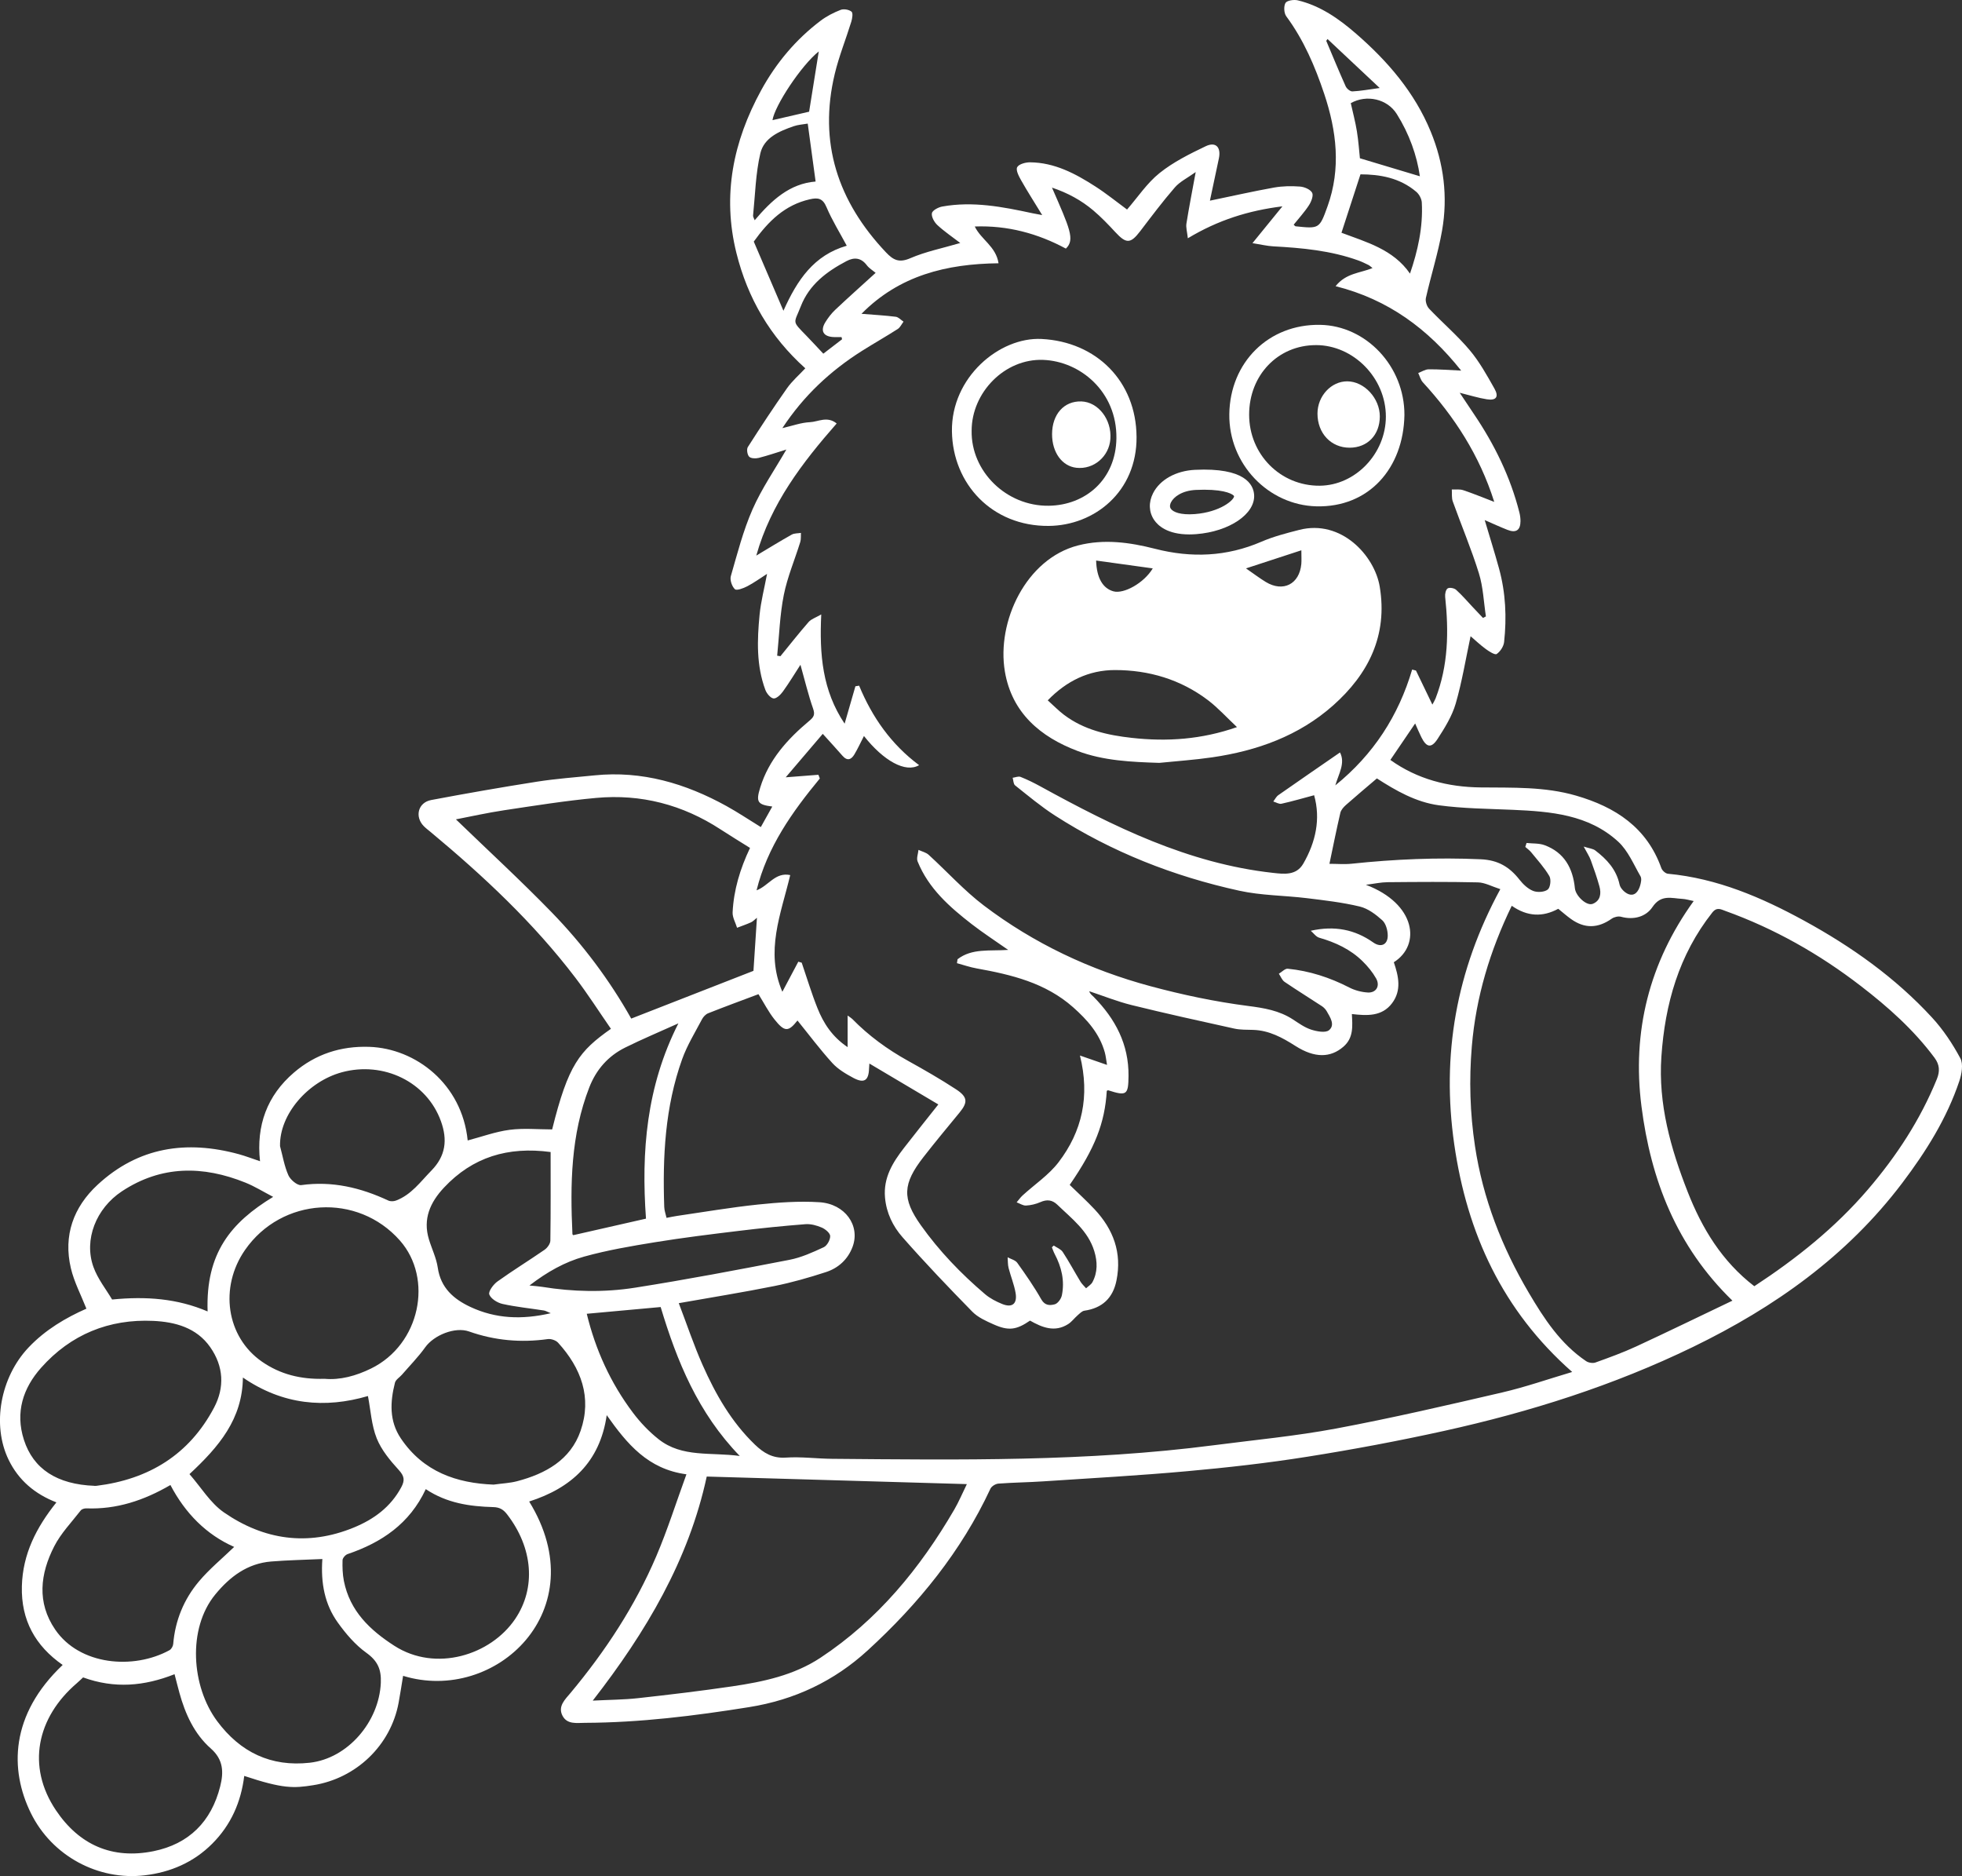 <?xml version="1.0" encoding="UTF-8"?>
<svg id="Ebene_2" data-name="Ebene 2" xmlns="http://www.w3.org/2000/svg" viewBox="0 0 975.77 932.88">
  <rect x="0" y="0" width="975.77" height="932.88" fill="#333333" stroke="none"/>
  <defs>
    <style>
      .cls-1 {
        fill: #fff;
      }
    </style>
  </defs>
  <g id="Ebene_1-2" data-name="Ebene 1">
    <g>
      <path class="cls-1" d="M378.38,411.26c1.81-3.24,3.72-6.65,5.7-10.21-7.39-.93-8.2-2.3-6.01-9.41,4.27-13.88,13.57-24.11,24.36-33.16,2.22-1.86,3.03-3.03,1.96-6.08-2.42-6.93-4.13-14.12-6.3-21.84-2.9,4.48-5.66,9.05-8.77,13.36-1.11,1.54-3.23,3.56-4.62,3.38-1.54-.21-3.39-2.46-4.05-4.21-4.53-12.14-4.11-24.78-2.89-37.35,.65-6.66,2.38-13.22,3.72-20.38-3.51,2.24-6.57,4.47-9.89,6.19-1.89,.98-5.22,2.24-6.1,1.43-1.48-1.37-2.57-4.59-2.02-6.51,3.23-11.19,6.13-22.61,10.8-33.22,4.54-10.32,11.07-19.76,16.81-29.72-4.41,1.37-9.04,2.96-13.77,4.17-1.5,.38-3.87,.29-4.74-.62-.93-.98-1.34-3.69-.64-4.8,6.3-9.87,12.73-19.65,19.47-29.22,2.55-3.61,6-6.59,9.1-9.92-17.52-15.7-28.67-34.87-34.26-57.34-7.13-28.67-1.62-55.46,12.31-80.91,7.43-13.57,17.2-25.23,29.56-34.58,2.99-2.26,6.47-4.04,9.97-5.4,1.54-.6,4.16-.14,5.41,.89,.81,.67,.38,3.37-.11,4.98-2.66,8.64-6.09,17.08-8.2,25.84-8.26,34.32,1.53,63.61,25.45,88.87,3.68,3.89,6.55,5.3,12.08,2.91,7.63-3.3,15.98-4.96,24.86-7.57-3.96-3.04-7.91-5.7-11.37-8.9-1.54-1.43-3.05-4.11-2.74-5.91,.24-1.4,3.2-2.97,5.16-3.32,15.19-2.73,30.02,.13,44.8,3.32,1.09,.24,2.19,.41,4.9,.93-3.98-6.51-7.39-11.83-10.49-17.31-1.13-2-2.71-5.01-1.96-6.48,.78-1.53,4.12-2.46,6.34-2.45,12.23,.08,22.61,5.61,32.54,12,5.54,3.56,10.68,7.75,15.77,11.48,5.33-6.13,9.94-13.16,16.18-18.15,6.84-5.48,14.97-9.52,22.94-13.33,5.04-2.41,7.73,.53,6.54,6.11-1.5,7.04-2.99,14.08-4.45,20.96,11.06-2.29,21.43-4.64,31.88-6.52,4.21-.75,8.64-.82,12.91-.5,2.17,.16,5.11,1.39,6.04,3.06,.77,1.39-.41,4.44-1.56,6.21-2.23,3.44-5.05,6.49-7.61,9.69,.53,.46,.72,.78,.95,.8,11.76,1.23,11.87,1.26,15.89-9.93,6.76-18.82,4.51-37.47-1.64-55.89-4.57-13.67-10.21-26.86-18.88-38.6-1.16-1.57-1.35-5.01-.39-6.64,.73-1.24,4.17-1.76,6.1-1.3,11.26,2.68,20.57,9.25,29.05,16.63,15.65,13.6,29.06,29.13,37.08,48.65,6.52,15.86,8.58,32.37,5.64,49.18-1.98,11.29-5.51,22.3-8.04,33.5-.37,1.62,.42,4.14,1.59,5.37,6.63,6.98,14.02,13.29,20.2,20.63,4.84,5.75,8.57,12.5,12.29,19.09,2.33,4.12,.88,6.05-3.72,5.34-4.2-.64-8.3-1.96-13.55-3.25,2.74,4.11,4.94,7.42,7.16,10.72,10.14,15.03,18.04,31.1,22.51,48.75,.36,1.42,.57,2.93,.56,4.39-.02,4.48-2.23,5.98-6.45,4.32-3.68-1.44-7.27-3.11-11.34-4.87,2.46,8.3,4.96,16.18,7.14,24.15,3.28,11.98,3.84,24.23,2.5,36.51-.24,2.16-1.9,4.71-3.69,5.93-.86,.59-3.74-1.25-5.37-2.44-2.78-2.03-5.3-4.43-7.61-6.4-2.4,11.21-4.23,22.56-7.41,33.52-1.8,6.19-5.41,12.01-8.97,17.5-3.12,4.82-5.56,4.33-8.11-.81-1.09-2.19-2.02-4.47-3.08-6.84-4.14,6.1-8.2,12.06-12.33,18.14,13.34,9.56,28.61,13.5,44.9,13.67,15.93,.17,31.86-.44,47.43,4.07,19.59,5.68,35.22,15.82,42.44,36.05,.43,1.2,2.05,2.69,3.24,2.8,24.51,2.29,46.57,11.75,67.79,23.35,23.56,12.88,45.36,28.33,63.62,48.19,5.52,6,10.19,13.02,14.04,20.21,1.55,2.89,.69,7.8-.48,11.31-6.25,18.67-16.63,35.15-28.42,50.74-27.48,36.32-63.48,61.8-104.03,81.49-39.51,19.18-81.09,32.34-123.85,41.77-22.53,4.97-45.25,9.23-68.04,12.84-19.76,3.14-39.69,5.38-59.63,7.18-23.81,2.16-47.69,3.47-71.55,5.05-7.46,.5-14.95,.57-22.41,1.13-1.4,.11-3.37,1.3-3.94,2.52-14.54,31.21-35.84,57.32-61.01,80.37-16.72,15.31-36.35,24.63-59.02,28.25-27.07,4.33-54.16,7.7-81.6,7.81-4.11,.02-8.87,.91-11.19-3.5-2.49-4.75,1.34-8.19,4.01-11.4,17.28-20.72,32-43.08,42.6-67.91,5.6-13.11,9.9-26.76,15.01-40.77-19.16-2.54-29.55-15.13-39.64-29.41-3.39,23.44-17.7,36.26-38.57,42.94,33.31,54.06-16.91,100.78-62.7,86.68-.75,4.53-1.42,8.98-2.23,13.39-3.93,21.21-21.1,37.61-42.46,40.99-9.73,1.54-15,1.82-34.32-4.61-1.59,12.99-6.6,24.38-15.91,33.7-9.29,9.3-20.77,14.21-33.55,15.72-23.16,2.74-46.18-9.62-56.65-30.92-10.65-21.65-10.29-48.96,15.81-73.68-13.59-9.49-20.72-22.21-20.29-39.12,.41-16.06,7.21-29.27,17.18-41.72-10.68-4.13-18.82-10.97-23.78-21.2-8.45-17.43-4.03-41.09,9.91-55.81,8.4-8.87,18.59-14.81,28.78-19.31-2.67-6.8-6.11-13.26-7.73-20.15-3.82-16.23,1.28-30.33,13.28-41.45,20.29-18.8,44.24-22.33,70.3-15.2,3.32,.91,6.54,2.16,10.5,3.49-1.96-17.8,3.55-32.68,16.87-44.09,10.68-9.15,23.28-13.28,37.54-12.79,22.99,.8,46.05,18.42,48.87,46.55,6.92-1.82,13.77-4.36,20.84-5.29,6.97-.91,14.16-.2,21.17-.2,8.01-32.3,13.59-39,29.23-50.03-5.87-8.47-11.44-17.21-17.7-25.42-20.79-27.3-45.69-50.57-71.97-72.44-1.15-.96-2.37-1.86-3.41-2.92-4.62-4.72-2.84-11.75,3.68-12.98,17.5-3.3,35.06-6.37,52.65-9.13,9.47-1.48,19.07-2.17,28.62-3.14,23.59-2.39,45.19,4,65.59,15.26,5.74,3.17,11.2,6.84,17.09,10.46Zm18.67,66.95c.56,.16,1.11,.33,1.67,.49,2.59,7.56,4.88,15.24,7.85,22.64,2.98,7.45,7.25,14.14,14.98,19.35v-15.72c1.31,.96,1.87,1.27,2.3,1.7,8.18,8.36,17.51,15.15,27.74,20.82,8.08,4.49,16.13,9.1,23.86,14.16,5.88,3.85,5.94,6.49,1.74,11.6-6.02,7.32-12.08,14.6-17.9,22.07-10.41,13.35-10.74,20.67-1.31,33.94,9.1,12.81,19.95,24.08,31.9,34.25,2.46,2.1,5.52,3.67,8.54,4.9,4.98,2.02,7.6-.09,6.66-5.54-.73-4.19-2.41-8.2-3.47-12.34-.44-1.71-.33-3.57-.48-5.35,1.63,.9,3.82,1.4,4.8,2.77,4.22,5.9,8.39,11.88,11.95,18.18,1.83,3.23,4.45,3.04,6.72,2.42,1.5-.41,3.15-2.73,3.5-4.45,1.48-7.23-.16-14.08-3.58-20.55-.56-1.06-.93-2.22-1.39-3.34,.32-.29,.63-.57,.95-.86,1.52,1.05,3.53,1.78,4.47,3.22,3.12,4.76,5.81,9.8,8.76,14.67,.75,1.24,1.87,2.25,2.83,3.36,1.08-1.01,2.52-1.83,3.18-3.07,2.63-4.95,2.5-10.15,.9-15.41-3.09-10.11-11.23-16.17-18.36-23.06-2.56-2.47-5.21-2.73-8.45-1.3-2.22,.97-4.73,1.58-7.14,1.7-1.52,.08-3.1-1.03-4.66-1.6,.99-1.16,1.87-2.44,2.99-3.46,5.98-5.47,13-10.13,17.84-16.46,11.71-15.3,15.71-32.79,10.65-53.08,4.83,1.68,8.82,3.06,13.47,4.67-.43-2.47-.6-4.43-1.12-6.28-2.61-9.31-8.68-16.12-15.75-22.39-13.75-12.17-30.65-16.2-48-19.32-3.31-.59-6.52-1.72-9.77-2.6,.1-.65,.2-1.31,.3-1.96,7.18-5.54,15.98-4,25.18-4.64-6.58-4.62-12.51-8.46-18.08-12.77-11.07-8.58-21.55-17.8-26.97-31.23-.64-1.59,.26-3.8,.44-5.73,1.71,.8,3.75,1.24,5.08,2.46,9.2,8.38,17.61,17.76,27.47,25.23,24.88,18.85,52.81,32.02,82.9,40.11,15.87,4.27,32.09,7.69,48.38,9.79,8.12,1.04,15.57,2.28,22.41,6.73,2.9,1.89,5.82,4.01,9.05,5.05,2.81,.91,7.13,1.73,8.88,.29,3.16-2.61,.59-6.38-1.12-9.4-.56-.98-1.44-1.9-2.38-2.53-6.18-4.06-12.48-7.94-18.59-12.1-1.28-.87-1.92-2.67-2.85-4.05,1.48-.87,3.06-2.62,4.44-2.49,10.78,1.07,20.92,4.37,30.58,9.34,2.76,1.42,6.04,2.28,9.14,2.48,4.22,.27,6.33-3.24,4.19-7.02-1.77-3.12-4.15-6.01-6.72-8.53-6.03-5.92-13.47-9.37-21.55-11.69-1.61-.46-2.82-2.27-4.22-3.46,11.87-2.65,21.94-.63,31.08,5.82,3.82,2.7,7.27,1.12,7.21-3.52-.03-2.58-.95-5.93-2.73-7.53-3.21-2.9-7.11-5.83-11.18-6.81-8.62-2.07-17.52-3.09-26.35-4.17-11.18-1.36-22.63-1.3-33.56-3.7-32.64-7.15-63.46-19.25-91.67-37.38-6.95-4.47-13.34-9.84-19.83-14.99-.87-.69-.84-2.5-1.22-3.79,1.32-.18,2.84-.86,3.92-.44,3.38,1.34,6.67,2.97,9.87,4.72,36.43,20,73.5,38.34,115.61,43,5.49,.61,11.67,1.44,15.14-4.58,6.22-10.79,8.69-22.26,5.39-34.02-5.53,1.48-10.84,3.03-16.24,4.23-1.21,.27-2.7-.71-4.07-1.11,.83-1.07,1.45-2.42,2.51-3.16,10.08-7.06,20.23-14.02,30.67-21.23,2.75,5.34-.64,10.53-2.33,16.37,19-15.4,31.4-34.57,38.21-57.59,.63,.17,1.27,.33,1.9,.5,2.65,5.51,5.31,11.02,8.16,16.93,.73-1.39,1.25-2.2,1.59-3.07,6.34-16.38,6.6-33.32,4.77-50.48-.15-1.41,.26-3.54,1.21-4.21,.86-.61,3.26-.19,4.2,.65,2.96,2.65,5.55,5.71,8.29,8.61,1.7,1.8,3.41,3.61,5.11,5.41,.48-.25,.97-.51,1.45-.76-1.1-7.16-1.35-14.59-3.48-21.43-3.75-12.09-8.71-23.8-12.99-35.73-.65-1.81-.35-3.96-.49-5.95,1.89,.08,3.92-.25,5.65,.33,5.05,1.68,9.97,3.73,15.46,5.83-7.34-23.21-19.78-42.31-35.5-59.45-1.12-1.22-1.56-3.07-2.31-4.63,1.73-.65,3.46-1.82,5.21-1.84,5.09-.05,10.18,.37,16.15,.64-16.49-20.74-36.32-35.42-62.46-41.98,5.2-6.56,12.24-6.48,18.37-9.01-.98-.75-1.45-1.25-2.03-1.53-1.64-.8-3.28-1.61-4.99-2.23-13.7-4.94-27.99-6.26-42.39-7.04-2.95-.16-5.87-.88-10.3-1.59,5.54-6.81,9.98-12.26,14.9-18.3-16.93,2.11-32.01,6.84-47.04,15.88-.34-3.22-1.02-5.36-.7-7.34,1.29-8.1,2.88-16.15,4.61-25.59-4.13,2.97-7.87,4.76-10.36,7.63-6.07,6.99-11.63,14.42-17.25,21.78-4.79,6.28-6.92,6.35-12.37,.46-3.49-3.77-7.07-7.51-10.98-10.81-5.91-4.98-12.62-8.67-20.52-11.32,8.75,20.1,11.59,25.89,6.91,30.32-14.02-7.54-29.02-11.59-45.31-10.99,3.18,6.6,10.5,9.82,11.83,18.29-25.88,.28-49.36,6.05-68.17,25.13,6.17,.5,11.63,.79,17.04,1.47,1.37,.17,2.59,1.59,3.87,2.43-.95,1.24-1.65,2.87-2.89,3.66-5.85,3.75-11.9,7.17-17.78,10.88-15.61,9.87-28.9,22.16-39.59,38.4,5.06-1.16,9.34-2.76,13.68-2.95,4.16-.18,8.6-3.19,13.33,.64-17.16,19.57-32.72,39.86-39.98,65.69,6.24-3.72,11.87-7.2,17.63-10.43,1.28-.72,3.04-.59,4.58-.85-.1,1.51,.1,3.11-.33,4.52-2.72,8.79-6.4,17.37-8.19,26.34-1.98,9.89-2.27,20.12-3.3,30.2,.54,.08,1.08,.17,1.62,.25,4.66-5.7,9.21-11.5,14.05-17.04,1.26-1.44,3.42-2.09,6.25-3.73-.94,19.98,.57,37.86,11.63,54.32,1.92-6.66,3.64-12.63,5.36-18.59,.62-.1,1.24-.21,1.85-.31,6.5,15.71,15.95,29.2,29.83,39.53-6.77,4-17.74-2.21-27.43-14.5-1.6,3.11-3.01,6.22-4.75,9.14-1.53,2.57-3.5,3.47-5.91,.71-2.98-3.43-6.08-6.77-9.83-10.92-6.11,7.17-11.83,13.88-18.42,21.61,6.62-.51,11.44-.89,16.26-1.26,.23,.62,.47,1.23,.7,1.85-13.72,16.62-26.1,33.97-31.46,55.61,5.95-2.22,9.29-9.17,16.74-7.58-4.62,19.38-12.59,37.96-3.91,58.02,2.87-5.4,5.42-10.22,7.98-15.04Zm-59.46,169.82c4.01,10.5,7.45,20.82,11.84,30.72,6.46,14.58,14.34,28.35,26.01,39.58,4.31,4.14,8.79,6.9,15.36,6.46,7.6-.52,15.29,.53,22.94,.6,63.38,.55,126.78,1.45,189.84-6.74,20.33-2.64,40.8-4.55,60.92-8.32,27.67-5.18,55.13-11.56,82.56-17.93,11.58-2.69,22.87-6.64,34.84-10.19-34.69-30.55-52.29-69.01-58.65-113.16-6.38-44.29,.85-86.3,22.91-126.92-4.22-1.34-7.66-3.29-11.15-3.37-14.98-.35-29.98-.22-44.97-.09-3.26,.03-6.52,.76-10.74,1.29,24.84,9.39,27.54,29.92,13.89,38.51,2.36,6.91,3.96,13.95-.87,20.37-5.04,6.69-12.48,6.25-19.99,5.39,.31,6.02,.92,11.84-4.25,16.28-6.37,5.47-14.17,5.73-23.8-.4-6.53-4.16-13.07-7.74-21-8-3.15-.1-6.39,.02-9.43-.65-17.05-3.75-34.1-7.51-51.05-11.69-7.16-1.77-14.07-4.56-21.09-6.89,.43,1.39,1.43,2.02,2.24,2.84,10.73,10.9,17.46,23.56,17.3,39.29-.09,9.44-.92,10.08-10.07,7.14-.2-.07-.5,.17-.74,.26-.99,16.08-5.88,28.56-18.44,46.77,4.07,3.98,8.38,7.89,12.34,12.11,9.38,10.01,13.72,21.64,10.91,35.47-1.77,8.73-7.08,13.7-15.94,14.98-1.21,.17-2.33,1.39-3.36,2.28-1.62,1.4-2.93,3.24-4.7,4.37-6.7,4.27-12.95,1.69-18.98-1.72-6.76,4.63-10.65,5.21-18.11,1.88-3.74-1.66-7.79-3.46-10.58-6.3-11.85-12.09-23.56-24.35-34.74-37.06-4.76-5.41-8-12.01-8.69-19.65-.9-9.94,3.83-17.51,9.48-24.8,5.54-7.15,11.21-14.21,17.03-21.56-11.66-6.91-22.85-13.55-34.29-20.34-.07,1.13-.14,1.78-.16,2.44-.18,6.02-2.44,7.57-7.81,4.7-3.76-2.01-7.66-4.31-10.48-7.42-6.15-6.77-11.64-14.13-17.31-21.12-4.5,5.69-6.35,5.86-11.47-.58-2.94-3.7-5.12-8.01-7.93-12.51-8.15,3.06-16.62,6.17-25.01,9.49-1.25,.49-2.45,1.79-3.1,3.03-3.43,6.53-7.37,12.9-9.84,19.79-8.53,23.78-9.77,48.57-8.91,73.55,.06,1.76,.73,3.5,1.14,5.37,1.98-.37,3.58-.74,5.2-.97,13.4-1.94,26.76-4.24,40.22-5.65,10.14-1.06,20.45-1.8,30.59-1.16,12.83,.81,20.42,11.66,16.52,22.16-2.31,6.23-7.05,10.57-13.24,12.58-8.42,2.74-16.99,5.2-25.67,6.94-15.51,3.12-31.14,5.62-47.54,8.52Zm414.24-197.61c-10.8,22.3-17.76,45.27-19.84,69.83-1.41,16.7-.91,33.26,1.57,49.68,3.93,26.04,13.4,50.25,26.75,72.88,7.59,12.87,15.77,25.42,28.51,34.01,1.2,.81,3.33,1.16,4.66,.68,6.82-2.45,13.67-4.93,20.24-7.97,15.9-7.36,31.66-15.04,47.87-22.78-27.96-27.16-40.58-60.27-45.23-96.6-4.75-37.11,3.82-71.44,25.96-102.11-2.36-.47-3.96-.99-5.58-1.07-5.34-.27-10.6-2.37-14.9,4.04-3.24,4.84-9.28,6.57-15.63,4.85-1.39-.38-3.45,.11-4.66,.96-6.83,4.82-13.45,5.01-20.26,.14-2.15-1.54-4.13-3.3-6.32-5.07-7.73,4.19-15.32,3.95-23.14-1.5Zm120.63,189.16c21-13.76,40.26-29.14,56.52-48.11,14.21-16.59,26.02-34.61,34.28-54.89,1.58-3.88,1.41-7.16-1.18-10.64-10.33-13.88-23.07-25.22-36.69-35.7-20.58-15.85-42.9-28.51-67.37-37.3-2.19-.79-4.18-2.04-6.45,.83-16.62,21.05-23.53,45.48-25.31,71.7-1.6,23.5,4.6,45.52,13.04,67.07,7.16,18.29,17.09,34.66,33.18,47.04Zm-577.67,206.05c8.35-.43,15.53-.44,22.61-1.23,15.62-1.73,31.23-3.58,46.77-5.87,15.37-2.27,30.59-5.45,43.88-14.22,28.48-18.82,49.5-44.43,66.51-73.62,2.29-3.92,4.05-8.15,6.29-12.72-43.66-1.27-86.47-2.51-129.37-3.76-8.99,41.58-30.12,77.26-56.69,111.42Zm78.23-424c-4.93-3.09-9.87-6.09-14.7-9.24-18.83-12.28-39.53-17.67-61.83-15.63-15.29,1.4-30.49,3.85-45.69,6.12-8.32,1.25-16.56,3.1-24.06,4.54,15.96,15.42,32.23,30.39,47.62,46.22,15.46,15.91,28.76,33.64,39.57,52.85,20.56-8.03,40.76-15.92,60.79-23.74,.56-8.59,1.13-17.24,1.73-26.39-1.16,.91-1.95,1.81-2.94,2.26-2.26,1.02-4.62,1.82-6.94,2.71-.78-2.56-2.34-5.16-2.22-7.68,.55-11.12,3.73-21.65,8.66-32.02Zm-212.71,353.59c-9,.41-17.24,.56-25.44,1.23-11.83,.96-20.54,7.55-27.81,16.4-13.91,16.93-11.92,45.71,.97,63.03,11.48,15.43,26.76,22.79,46.03,20.63,18.86-2.11,34.46-20.3,35.33-39.69,.3-6.75-1.58-10.95-7.21-14.99-5.51-3.95-10.19-9.45-14.19-15.03-6.46-9.01-8.53-19.54-7.67-31.59Zm1.09-89.62c7.76,.72,15.65-1.44,23.16-5.12,24.45-11.98,31.01-44.71,14.34-63.62-21.06-23.89-58.81-21.52-77,4.62-12.98,18.66-9.33,43.29,8.34,55.57,9.13,6.35,19.39,8.91,31.15,8.55Zm-114.31,53.23c-.45,0,.22,.07,.88-.01,26-3.2,46.12-15.47,58.5-38.91,5.32-10.08,4.74-20.52-1.92-30.04-6.83-9.76-17.53-12.55-28.32-13.06-22.02-1.03-41.06,6.74-55.78,23.3-9.02,10.15-12.95,22.21-8.55,35.86,4.64,14.39,16.33,22.17,35.2,22.86Zm-5.77,95.26c-.95,.88-2,1.92-3.13,2.89-19.84,17.02-25.14,41.25-10.34,63.23,11.58,17.2,27.99,24.43,48.47,20.29,17.68-3.58,28.79-14.75,33.19-32.24,1.74-6.91,1.69-13.23-4.66-18.82-8.22-7.24-12.7-17.13-15.61-27.65-.85-3.07-1.61-6.16-2.43-9.3-15.14,5.98-29.87,7.26-45.48,1.6Zm204.16-95.87c4.45-.62,8.14-.76,11.63-1.68,14.19-3.72,26.62-10.55,31.64-25.08,5.73-16.56,.27-31.22-11.19-43.8-1.1-1.21-3.52-2.03-5.15-1.8-13.38,1.87-26.38,.71-39.14-3.79-6.98-2.47-17.49,1.85-21.79,7.86-3.44,4.82-7.65,9.09-11.54,13.59-1.18,1.36-3.13,2.5-3.52,4.04-2.41,9.53-2.91,18.99,2.93,27.68,11.23,16.69,27.85,22.27,46.12,22.98Zm-151.24-5.21c5.72,6.51,10.34,14.34,17.13,19.03,19.84,13.7,41.62,16.91,64.47,7.57,10.05-4.11,18.44-10.22,23.73-20.1,1.85-3.45,1.53-5.53-1.26-8.58-4.29-4.7-8.63-9.91-10.95-15.7-2.61-6.52-3-13.94-4.37-21.06-21.28,6.24-42.31,4.46-62.19-9.2-.22,20.66-11.91,34.39-26.57,48.03Zm-9.49,5.41c-13.17,7.67-26.78,12.18-41.79,11.61-.94-.04-2.28,.35-2.81,1.03-4.55,5.86-9.87,11.36-13.2,17.87-6.95,13.6-8.74,27.85,.49,41.36,12.18,17.83,38.95,20.05,56.85,10.26,.92-.5,1.76-1.97,1.85-3.06,.98-11.73,5.3-22.23,12.77-31.11,5.21-6.19,11.57-11.4,17.55-17.18-13.9-6.12-24.38-16.8-31.71-30.79Zm127,2.04c-8.03,17.24-21.98,26.56-38.89,32.31-1.09,.37-2.47,1.95-2.5,3.01-.1,3.44,0,6.96,.66,10.33,2.96,14.92,12.9,24.41,25.13,32.27,20.54,13.21,47.88,4.68,60.06-13.35,10.47-15.5,8.85-35.36-4.02-52.03-1.85-2.39-3.68-3.51-6.85-3.6-11.62-.33-23.02-1.89-33.6-8.94Zm449.43-310.93c3.78,0,7.46,.33,11.07-.05,21.35-2.26,42.7-3.17,64.2-2.21,8.64,.39,14.3,3.84,19.27,10.18,1.78,2.27,4.17,4.54,6.77,5.56,2.11,.83,5.61,.62,7.26-.69,1.31-1.03,1.76-5.03,.8-6.67-2.48-4.26-5.91-7.99-9.05-11.86-.82-1.01-1.94-1.78-2.92-2.66,.21-.65,.42-1.31,.63-1.96,3.01,.33,6.23,.08,8.98,1.1,9.78,3.63,14.05,11.42,15.05,21.39,.39,3.9,5.85,8.96,8.85,7.78,3.93-1.55,4.34-5.18,3.33-8.78-1.22-4.38-2.72-8.69-4.29-12.97-.69-1.89-1.86-3.61-3.51-6.73,2.87,.92,4.59,1.04,5.74,1.91,5.76,4.39,10.5,9.46,12.11,17,.4,1.86,2.58,4.05,4.44,4.74,3.1,1.14,4.89-1.36,5.72-4.06,.47-1.52,.93-3.62,.25-4.8-3.43-5.94-6.22-12.77-11.11-17.25-14.74-13.5-33.6-14.99-52.47-15.82-12.24-.53-24.57-.62-36.68-2.25-11.48-1.54-21.61-7.41-30.85-13.36-5.34,4.56-10.43,8.81-15.39,13.2-1.18,1.05-2.45,2.47-2.79,3.93-1.94,8.32-3.61,16.71-5.42,25.32ZM139.26,569.88c1.32,4.87,2.14,9.97,4.17,14.53,.99,2.23,4.45,5.15,6.38,4.88,15.37-2.14,29.55,1.25,43.32,7.68,1.05,.49,2.67,.44,3.8,.01,7.62-2.88,12.16-9.34,17.61-14.91,7.23-7.38,8.03-15.37,4.78-24.47-7.02-19.64-28.57-30.05-49.33-24.41-16.72,4.54-31.06,20.82-30.72,36.69Zm-3.41,25.26c-4.87-2.53-9.15-5.21-13.76-7.07-21.14-8.53-41.87-8.65-61.48,4.31-12.86,8.5-18.98,24.06-14.16,37.57,2.14,6,6.37,11.25,9.3,16.23,17.02-1.68,32.47-.49,47.5,5.93-.99-29.03,11.58-44.18,32.6-56.97Zm201.54-86.28c-9.46,4.27-18.09,7.88-26.44,12.02-8.48,4.21-14.41,10.91-17.89,19.85-9.17,23.59-9.53,48.17-8.37,72.93,.01,.24,.39,.47,.44,.52,12.07-2.74,24.01-5.46,36.14-8.21-2.39-33.23,.17-65.66,16.12-97.11Zm-63.49,144.13c-1.74-.71-2.55-1.22-3.42-1.36-6.86-1.07-13.79-1.75-20.55-3.25-2.54-.56-5.8-2.57-6.59-4.71-.55-1.5,2.04-5.01,4.06-6.46,7.65-5.49,15.69-10.41,23.43-15.77,1.39-.96,2.86-2.99,2.88-4.55,.22-14.7,.13-29.4,.13-44.05-21.21-2.84-38.79,2.5-53.02,17.68-6.85,7.31-10.61,15.56-7.5,25.76,1.43,4.71,3.7,9.28,4.4,14.08,1.46,10.07,7.93,15.63,16.27,19.53,12.49,5.83,25.54,6.43,39.91,3.1Zm94.01,70.99c-20.81-21.48-31.23-47.13-39.34-74.06-12.24,1.11-24.5,2.23-36.75,3.35,4.32,17.87,11.86,34.46,23.01,49.25,3.65,4.84,7.98,9.39,12.73,13.14,11.71,9.25,26.02,6.34,40.35,8.32Zm-104.59-84.77c2.84,.29,4.59,.39,6.3,.67,15.38,2.49,30.9,2.83,46.19,.42,25.71-4.04,51.29-8.91,76.84-13.86,5.88-1.14,11.55-3.73,17.03-6.27,1.66-.77,3.25-3.67,3.2-5.55-.04-1.48-2.41-3.45-4.17-4.21-2.51-1.08-5.46-1.89-8.13-1.69-11.04,.86-22.07,1.98-33.07,3.32-13.94,1.69-27.89,3.4-41.75,5.65-11.83,1.92-23.73,3.95-35.25,7.15-9.56,2.65-18.35,7.57-27.2,14.37ZM421.12,122.19c-3.54-6.63-7.32-12.69-10.07-19.18-1.87-4.43-4.2-4.85-8.35-3.9-12.25,2.79-20.44,10.72-27.82,21.02,4.88,11.37,9.81,22.88,14.75,34.39,6.88-15.36,15.16-27.63,31.49-32.33Zm246.05-6.45c12.2,4.62,25.72,8.19,34.07,20.31,3.82-11.14,6.54-22.99,5.87-35.36-.1-1.84-1.31-4.09-2.73-5.3-8.25-7.04-18.19-8.68-27.77-8.7-3.22,9.92-6.26,19.24-9.45,29.05ZM401.72,61.46c-2.45,.43-4.81,.55-6.96,1.29-7.18,2.47-14.79,5.75-16.61,13.48-2.36,10.04-2.56,20.58-3.62,30.91-.07,.67,.46,1.41,.8,2.38,8.41-9.94,17.37-18.22,30.3-19.25-1.3-9.56-2.56-18.86-3.92-28.82Zm274.61,17.24c10.74,3.22,20.4,6.12,29.82,8.95-1.46-10.3-5.27-21.08-11.5-30.98-4.71-7.49-14.98-9.82-22.86-5.38,1.04,4.7,2.29,9.34,3.05,14.05,.79,4.88,1.11,9.83,1.49,13.35Zm-257.54,89.98l-.27-1.07c-1.27,0-2.55,.04-3.82,0-5.19-.18-6.9-3.05-4.22-7.4,1.37-2.23,3.02-4.38,4.92-6.17,6.44-6.07,13.04-11.95,20.08-18.36-1.42-1.2-3.24-2.27-4.41-3.82-2.84-3.76-6.29-4.02-10.05-2.04-9.84,5.18-18.53,11.65-22.75,22.48-3.45,8.84-4.63,7.01,2.82,14.69,2.77,2.86,5.47,5.8,8.37,8.88,3.38-2.6,6.36-4.89,9.34-7.17Zm-11.6-143.1c-8.7,6.91-21.93,27.02-23.01,34.17,5.94-1.37,12.37-2.86,18.22-4.21,1.58-9.88,3.19-19.95,4.8-29.95Zm253.03-6.19c-.21,.31-.42,.61-.63,.92,3.19,7.55,6.3,15.14,9.66,22.61,.52,1.16,2.23,2.58,3.32,2.53,4.07-.19,8.12-.95,13.6-1.69-9.14-8.58-17.55-16.48-25.96-24.37Z"/>
      <path class="cls-1" d="M576.63,379.34c-13.9-.44-27.82-1.04-40.77-5.94-18.41-6.97-32.64-18.94-36.1-39.5-4.18-24.81,10.5-56.07,36.44-62.7,12.88-3.29,25.62-1.54,38.26,1.69,18.01,4.62,35.59,3.94,52.88-3.52,6-2.59,12.45-4.25,18.81-5.88,20.88-5.37,37.45,12.76,40.03,28.19,4.06,24.22-5.57,43.48-23.2,59.12-17.1,15.16-37.85,22.54-60.15,25.79-8.68,1.27-17.45,1.85-26.18,2.74Zm38.56-17.79c-5.19-4.87-9.45-9.61-14.43-13.39-13.61-10.31-29.37-14.98-46.25-14.98-13.02,0-24.09,5.43-33.43,15.06,2.92,2.62,5.35,5.14,8.12,7.23,9.96,7.51,21.63,10.1,33.73,11.44,17.44,1.93,34.55,.83,52.27-5.36Zm-70.05-82.82c.25,8.74,3.38,13.86,8.62,15.31,5.13,1.42,15.2-4.12,19.55-11.41-9.48-1.31-18.52-2.56-28.17-3.9Zm102.07-5.1c-9.64,3.15-18.21,5.95-27.54,9,3.9,2.69,6.78,4.89,9.86,6.76,8.62,5.22,16.74,1.07,17.66-8.96,.16-1.77,.02-3.58,.02-6.8Z"/>
      <path class="cls-1" d="M565.25,217.22c.19,27.32-20.97,44.1-43.7,44.29-28.16,.23-47.74-20.88-48.12-47.03-.39-26.92,23.69-46.97,44.57-45.93,27.25,1.37,47.07,21.02,47.24,48.67Zm-82.02-3.06c-.37,20.26,17.28,37.6,38.34,37.32,18.31-.24,33.43-13.1,33.66-33.6,.26-23.18-18.03-38.26-36.46-38.93-19.11-.69-35.54,16.21-35.54,35.21Z"/>
      <path class="cls-1" d="M698.47,206.35c-.47,26.54-17.72,46.07-43.8,45.42-23.76-.59-43.61-20.93-43.29-45.82,.33-25.68,19.45-44.89,45.22-44.42,22.82,.42,41.95,20.59,41.87,44.81Zm-44.03-34.74c-18.88,.01-33.19,14.92-33.2,34.57,0,19.79,15.6,35.5,35.12,35.34,17.73-.15,32.86-15.95,32.88-34.35,.02-19.14-16.05-35.58-34.79-35.57Z"/>
      <path class="cls-1" d="M523.23,215.9c.02-9.93,5.95-16.56,14.58-16.29,8.38,.27,15.13,9,14.42,18.66-.64,8.76-8.26,15.25-16.83,14.34-7.18-.76-12.18-7.63-12.17-16.71Z"/>
      <path class="cls-1" d="M655.23,205.63c0-8.69,6.83-16.06,14.83-16.01,8.44,.04,16.18,8.41,16.17,17.47-.02,9.18-6.13,15.52-14.99,15.53-9.27,.02-16.02-7.15-16.01-16.99Z"/>
    </g>
    <path class="cls-1" d="M591.48,265.74c-10.93,0-15.63-4.42-17.52-7.23-2.61-3.89-2.8-8.71-.52-13.23,3.39-6.74,11.39-11.2,20.87-11.66l.24,4.99-.24-4.99c24.84-1.19,29.09,7.3,29.41,12.46,.59,9.5-12.33,18.25-28.79,19.52-1.21,.09-2.36,.14-3.45,.14Zm7.39-22.23c-1.26,0-2.62,.03-4.08,.1-7.04,.34-11.09,3.53-12.41,6.16-.44,.87-.81,2.12-.11,3.17,1.11,1.66,4.83,3.23,11.9,2.69,12.83-.99,19.65-7.09,19.58-8.93-.3-.71-3.74-3.19-14.87-3.19Z"/>
  </g>
</svg>